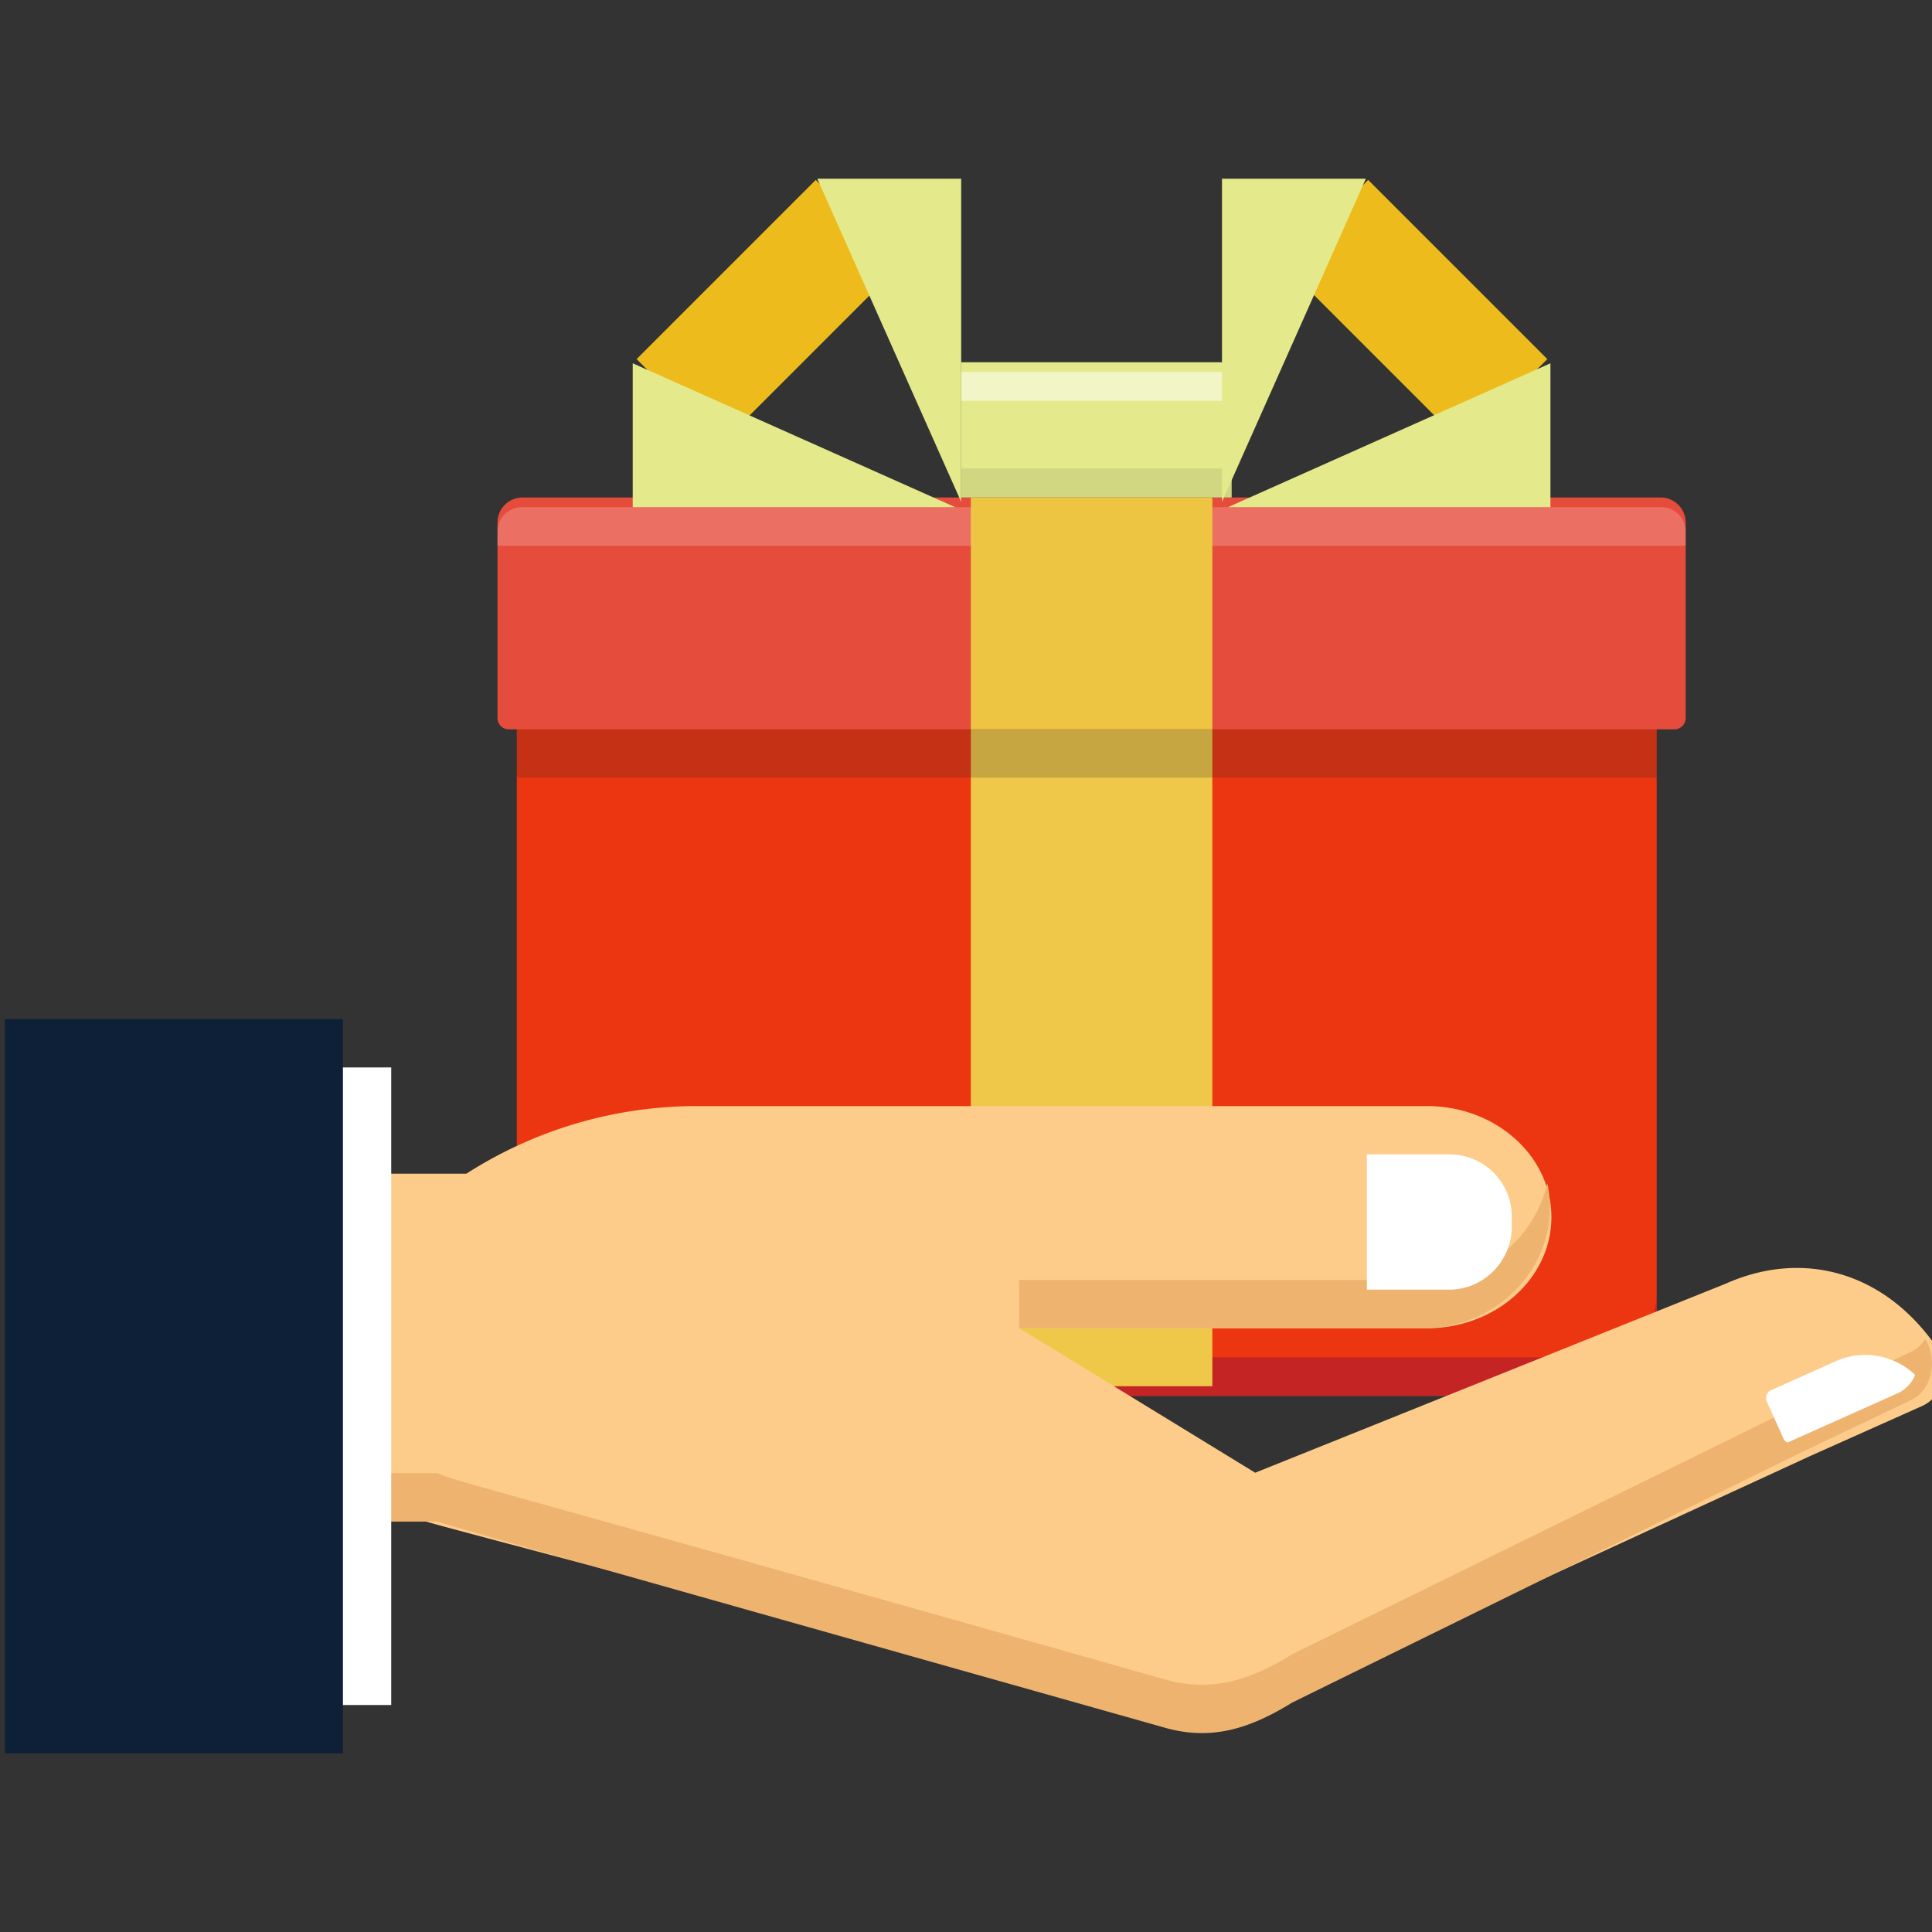 <?xml version="1.0" encoding="UTF-8"?>
<svg xmlns:xlink="http://www.w3.org/1999/xlink" xmlns="http://www.w3.org/2000/svg" id="35217337262516546" xlink:href="http://www.w3.org/1999/xlink" viewBox="0 0 200 200" width="48" height="48" preserveAspectRatio="xMidYMin slice" aria-hidden="true" class="styles--2gQsg ">
  <rect x="0" y="0" width="200" height="200" fill="#333333" stroke="none"/>
  <defs>
    <symbol xmlns="http://www.w3.org/2000/svg" viewBox="0 0 200 200" id="wellness.coloredTwo">
      <path d="M171.5 55.03v83.117a6.353 6.353 0 01-6.353 6.353H59.857a6.357 6.357 0 01-6.357-6.357V55.03a2.53 2.53 0 012.53-2.53h112.94a2.53 2.53 0 012.53 2.53z" fill="#EC3611"></path>
      <path d="M165.143 140.5H59.853a6.586 6.586 0 01-6.353-6.794v4.44a6.353 6.353 0 006.353 6.354H165.14a6.361 6.361 0 006.361-6.361v-4.433a6.587 6.587 0 01-6.357 6.794z" fill="#C42424"></path>
      <path d="M173.332 75.5H52.668a1.168 1.168 0 01-1.168-1.168V54.053a2.594 2.594 0 012.633-2.553h117.732a2.595 2.595 0 012.635 2.553v20.279a1.168 1.168 0 01-1.168 1.168z" fill="#E64C3C"></path>
      <path d="M174.5 54.93v1.57h-123v-1.57a2.535 2.535 0 012.633-2.43h117.734a2.537 2.537 0 012.633 2.43z" fill="#FFFFFF" opacity=".2"></path>
      <path fill="#E4EA8B" d="M99.5 37.5h28v14h-28z"></path>
      <path fill="#FFFFFF" opacity=".5" d="M99.5 38.5h28v3h-28z"></path>
      <path fill="#231F20" opacity=".1" d="M99.5 48.5h28v3h-28z"></path>
      <path fill="#EDC542" d="M100.5 51.5h25v24h-25z"></path>
      <path fill="#EFC849" d="M100.5 75.5h25v68h-25z"></path>
      <path fill="#EDBC1C" d="M132.868 27.388l8.763-8.764 18.549 18.55-8.764 8.762z"></path>
      <path fill="#E4EA8B" d="M160.5 52.5h-33.374L160.5 37.609V52.5zM126.5 18.5v33.452L141.391 18.5H126.5z"></path>
      <path fill="#EDBC1C" d="M65.901 37.173l18.548-18.55 8.764 8.764-18.549 18.55z"></path>
      <path fill="#E4EA8B" d="M65.5 52.5h33.374L65.5 37.609V52.5zM99.5 18.5v33.452L84.609 18.5H99.5z"></path>
      <path fill="#231F20" opacity=".2" d="M53.5 75.5h118v5h-118z"></path>
      <path d="M200.343 139.266c-5.434-7.702-13.82-9.897-21.704-6.376l-48.702 19.567-24.421-14.957h42.201c7.111 0 12.882-5.146 12.882-11.502 0-6.348-5.77-11.498-12.882-11.498H72.218a44.18 44.18 0 00-23.937 7H22.5v28h6.191a46.177 46.177 0 00-.697 8h16.043c3.846 1.067.07.051 76.743 20.382 4.885 1.24 8.932-.087 13.154-2.533l53.501-24.642 11.566-5.17a3.634 3.634 0 001.864-1.943 3.725 3.725 0 00.233-.74 4.622 4.622 0 00-.755-3.588z" fill="#FDCC8B"></path>
      <path d="M147.316 132.5H105.5v5h41.816c7.248 0 13.13-5.595 13.13-12.505a11.922 11.922 0 00-.268-2.501 12.987 12.987 0 01-12.862 10.006zM28.699 145.5H22.5v5h5.612a45.33 45.33 0 01.587-5zM197.84 139.928l-11.39 5.434-52.687 25.885c-4.158 2.573-8.143 3.966-12.954 2.664-75.575-21.411-72.05-20.105-75.575-21.411H28.303a49.537 49.537 0 00-.264 5h17.195c4.171 1.245.192.145 75.575 21.413 4.811 1.302 8.796-.092 12.954-2.662l52.687-25.888 11.39-5.43a3.72 3.72 0 001.836-2.042 4.101 4.101 0 00.23-.777 5.099 5.099 0 00-.594-3.513 3.562 3.562 0 01-1.473 1.327z" fill="#EFB370"></path>
      <path d="M156.5 126.973a6.56 6.56 0 01-4.569 6.243 6.447 6.447 0 01-2.016.284l-8.415-.001V119.5l8.557.001a6.444 6.444 0 016.443 6.444zM12.5 110.5h28v66h-28z" fill="#FFFFFF"></path>
      <path fill="#0D2038" d="M.5 105.5h35v76H.5z"></path>
      <path d="M198.255 142.33a3.576 3.576 0 01-1.837 1.914l-11.39 5.09a.848.848 0 01-.407-.422l-1.723-3.835a.88.88 0 01.445-1.163l6.652-2.986a7.495 7.495 0 018.26 1.403z" fill="#FFFFFF"></path>
    </symbol>
  </defs>
  <desc aria-hidden="true">
    <p>SVGs not supported by this browser.</p>
  </desc>
  <use xlink:href="#wellness.coloredTwo" fill-rule="evenodd" class="graph--3t2eQ graph--3SNxf graph--1T7TD " fill="#E33535"></use>
</svg>
